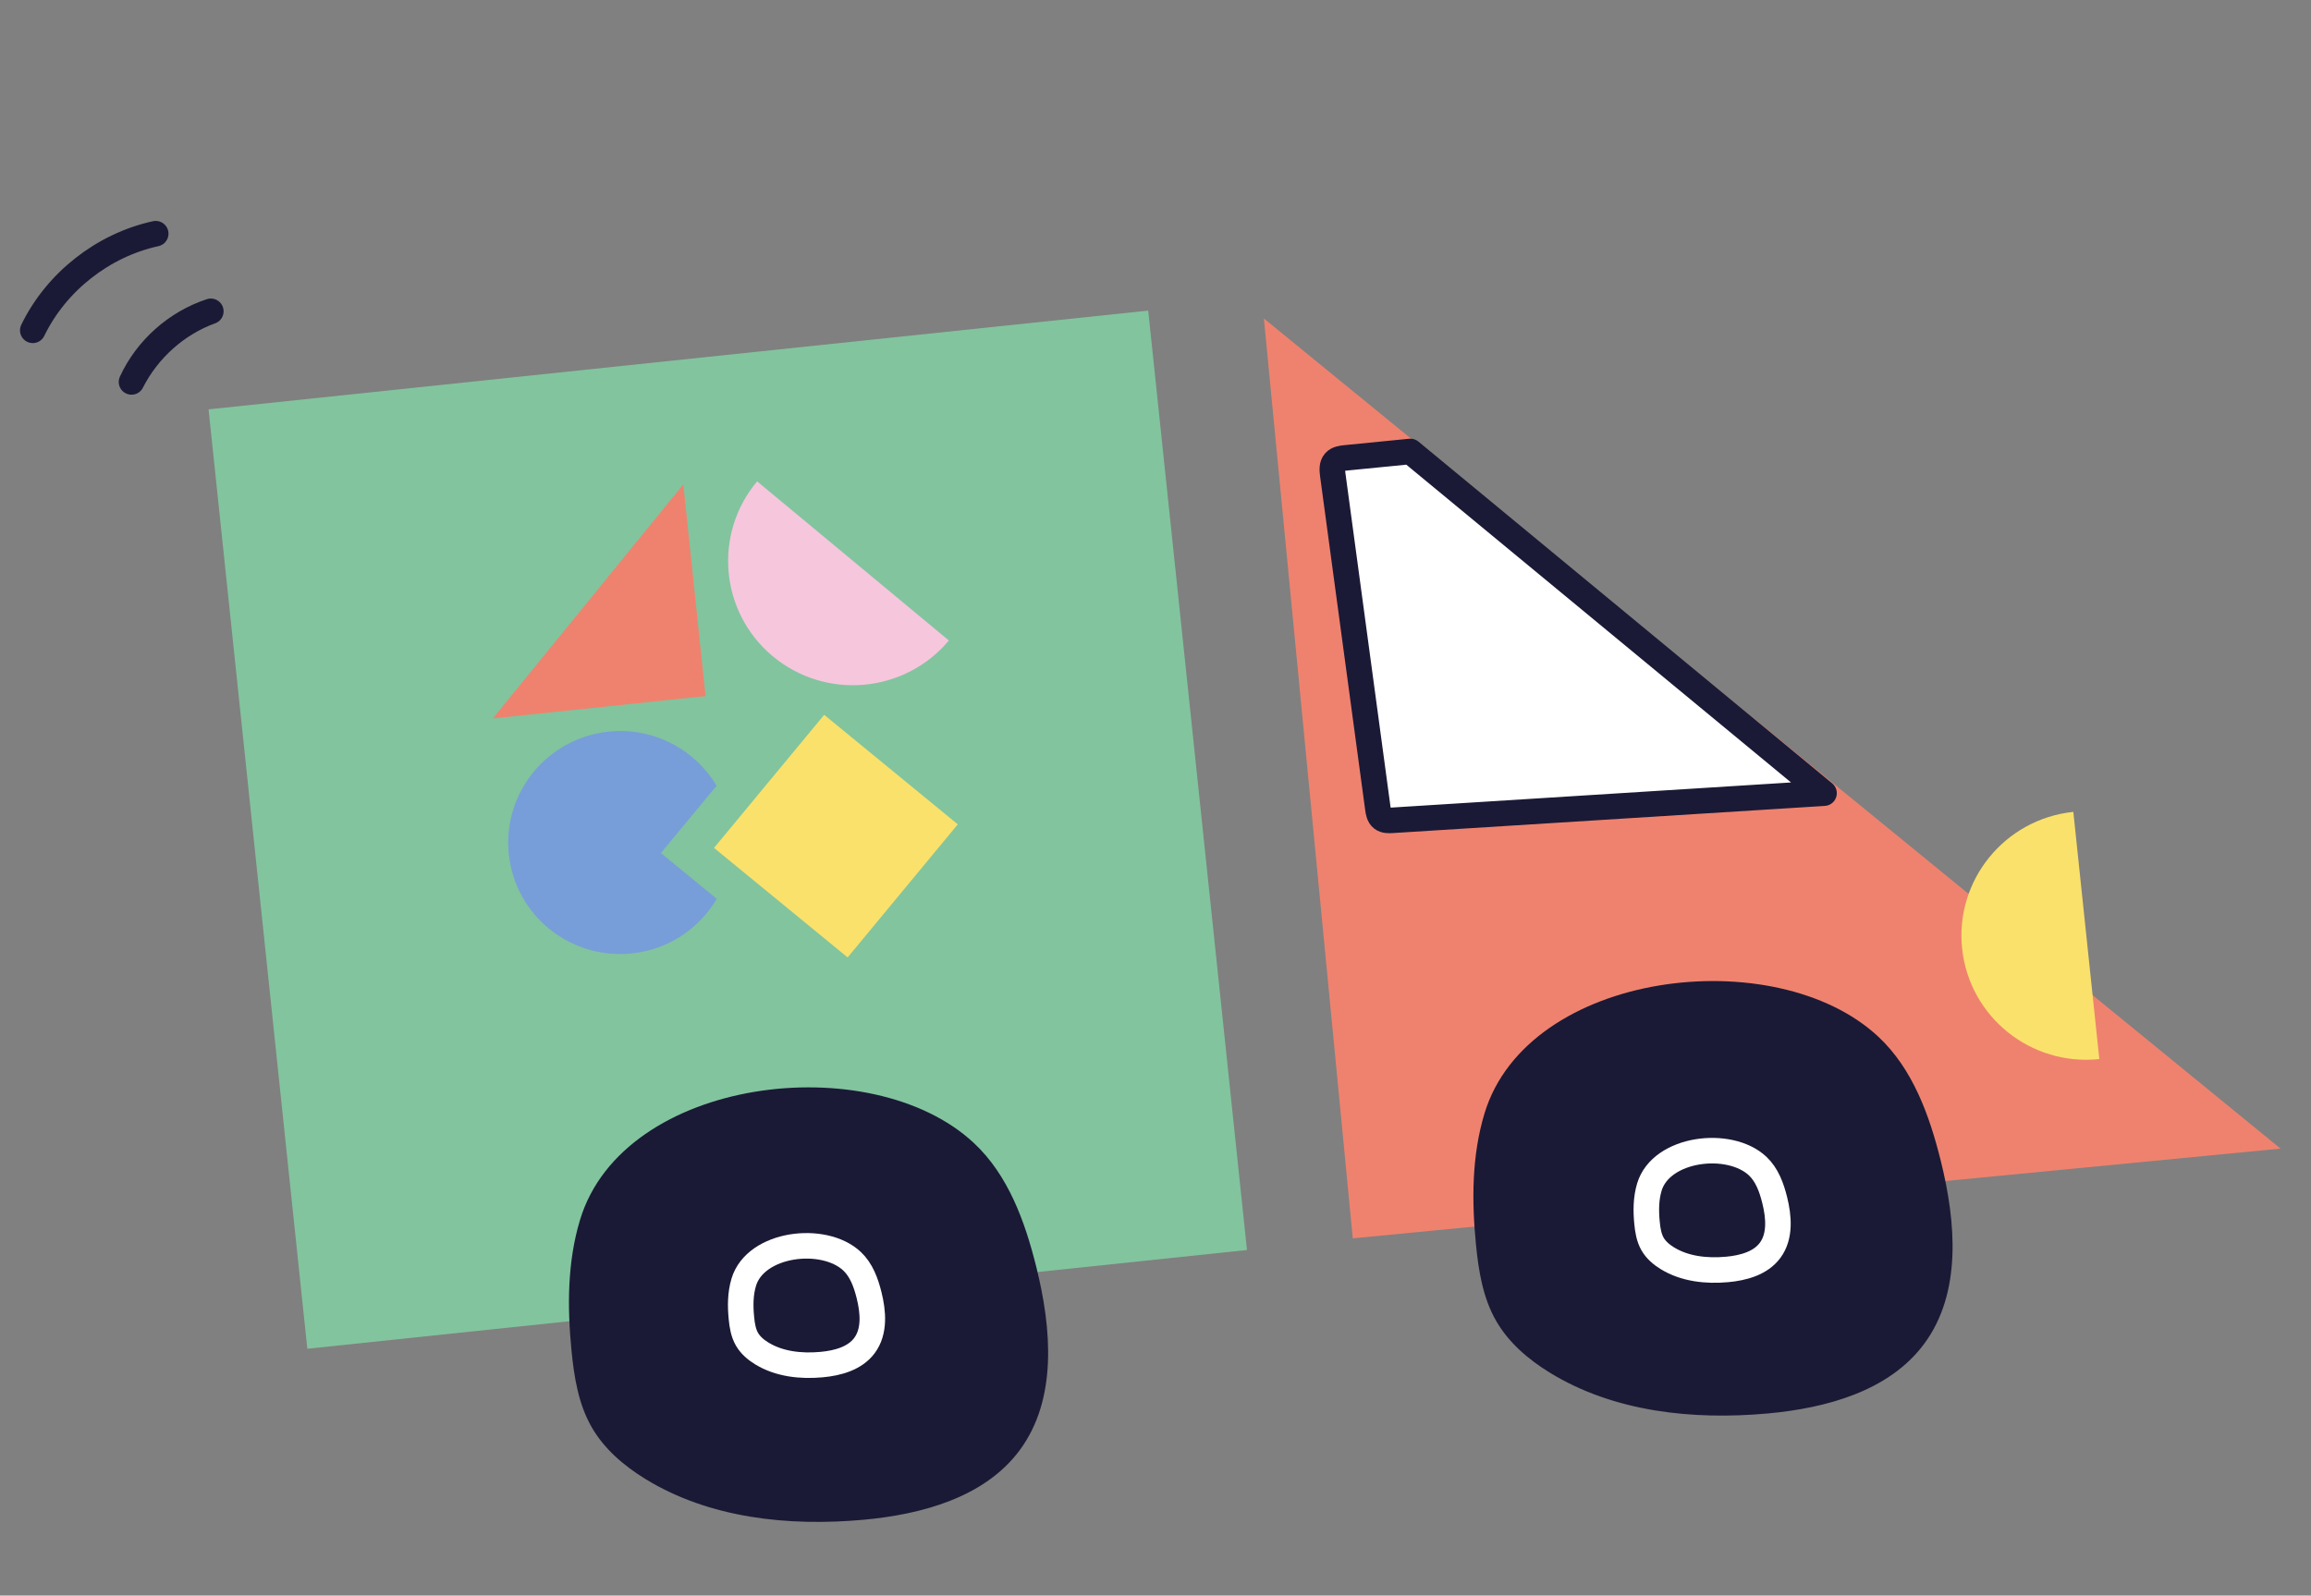 <svg xmlns="http://www.w3.org/2000/svg" width="181" height="125" viewBox="0 0 181 125">
    <rect x="0" y="0" width="181" height="125" fill="#808080" stroke="none"/>
    <g fill="none" fill-rule="evenodd">
        <g>
            <g>
                <g>
                    <g>
                        <path fill="#EF826E" d="M95.384 88.076L168.384 88.68 95.992 15.68z" transform="translate(-178, -2302) translate(0, 2150) translate(114, 153.79) translate(155.155, 61.51) rotate(-6) translate(-155.155, -61.51) translate(70.963, 8.51)"/>
                        <path fill="#82C49E" d="M13.046 88.12L87.046 88.12 87.046 14.12 13.046 14.12z" transform="translate(-178, -2302) translate(0, 2150) translate(114, 153.79) translate(155.155, 61.51) rotate(-6) translate(-155.155, -61.51) translate(70.963, 8.51)"/>
                        <g>
                            <path fill="#1A1A36" d="M35.345 80.306c-1.34 3.182-1.712 6.688-1.737 10.138-.014 2.087.104 4.23.955 6.136.792 1.782 2.18 3.243 3.727 4.438 4.67 3.6 10.775 4.898 16.683 4.979 4.597.062 9.61-.753 12.717-4.126 3.38-3.67 3.498-9.236 2.806-14.166-.51-3.634-1.434-7.38-3.843-10.155-7.222-8.323-26.769-8.03-31.308 2.756M106.664 79.427c-1.34 3.183-1.712 6.689-1.737 10.139-.014 2.086.104 4.229.955 6.135.792 1.782 2.18 3.244 3.727 4.438 4.67 3.601 10.775 4.899 16.683 4.98 4.597.061 9.61-.754 12.717-4.127 3.38-3.67 3.498-9.236 2.806-14.166-.51-3.634-1.434-7.38-3.843-10.155-7.222-8.322-26.769-8.029-31.308 2.756" transform="translate(-178, -2302) translate(0, 2150) translate(114, 153.79) translate(155.155, 61.51) rotate(-6) translate(-155.155, -61.51) translate(70.963, 8.51) translate(0, 0)"/>
                            <path fill="#EF826E" d="M49.411 23.851L32.657 40.529 49.411 40.529z" transform="translate(-178, -2302) translate(0, 2150) translate(114, 153.79) translate(155.155, 61.51) rotate(-6) translate(-155.155, -61.51) translate(70.963, 8.51) translate(0, 0)"/>
                            <path fill="#FAE16B" d="M48.826 52.427L58.337 62.054 68.007 52.587 58.497 42.96z" transform="translate(-178, -2302) translate(0, 2150) translate(114, 153.79) translate(155.155, 61.51) rotate(-6) translate(-155.155, -61.51) translate(70.963, 8.51) translate(0, 0)"/>
                            <path fill="#F6C6DD" d="M54.987 37.991c3.764 3.857 9.957 3.946 13.831.199L55.186 24.222c-3.875 3.747-3.964 9.912-.2 13.77" transform="translate(-178, -2302) translate(0, 2150) translate(114, 153.79) translate(155.155, 61.51) rotate(-6) translate(-155.155, -61.51) translate(70.963, 8.51) translate(0, 0)"/>
                            <path fill="#FAE16B" d="M145.219 70.484c0 5.378 4.379 9.737 9.781 9.737V60.748c-5.402 0-9.781 4.358-9.781 9.736" transform="translate(-178, -2302) translate(0, 2150) translate(114, 153.79) translate(155.155, 61.51) rotate(-6) translate(-155.155, -61.51) translate(70.963, 8.51) translate(0, 0)"/>
                            <path fill="#779ED8" d="M49.535 47.605c-1.386-3.005-4.43-5.099-7.97-5.099-4.846 0-8.775 3.911-8.775 8.736 0 4.823 3.929 8.735 8.776 8.735 2.897 0 5.458-1.405 7.055-3.559l-3.975-4.026 4.89-4.787z" transform="translate(-178, -2302) translate(0, 2150) translate(114, 153.79) translate(155.155, 61.51) rotate(-6) translate(-155.155, -61.51) translate(70.963, 8.51) translate(0, 0)"/>
                            <path fill="#1A1A36" d="M47.586 86.51c-.368.874-.47 1.837-.476 2.783-.005.575.028 1.162.26 1.687.22.489.6.89 1.025 1.217 1.282.99 2.958 1.347 4.582 1.368 1.262.017 2.64-.206 3.492-1.133.93-1.008.962-2.537.771-3.89-.14-1-.394-2.028-1.055-2.79-1.984-2.286-7.353-2.205-8.6.757" transform="translate(-178, -2302) translate(0, 2150) translate(114, 153.79) translate(155.155, 61.51) rotate(-6) translate(-155.155, -61.51) translate(70.963, 8.51) translate(0, 0)"/>
                            <path stroke="#FFF" stroke-linecap="round" stroke-linejoin="round" stroke-width="2" d="M47.586 86.51c-.368.874-.47 1.837-.476 2.783-.005.575.028 1.162.26 1.687.22.489.6.89 1.025 1.217 1.282.99 2.958 1.347 4.582 1.368 1.262.017 2.64-.206 3.492-1.133.93-1.008.962-2.537.771-3.89-.14-1-.394-2.028-1.055-2.79-1.984-2.286-7.353-2.205-8.6.757z" transform="translate(-178, -2302) translate(0, 2150) translate(114, 153.79) translate(155.155, 61.51) rotate(-6) translate(-155.155, -61.51) translate(70.963, 8.51) translate(0, 0)"/>
                            <path fill="#1A1A36" d="M118.905 86.51c-.367.874-.47 1.837-.476 2.783-.005.575.028 1.162.26 1.687.22.489.6.89 1.025 1.217 1.282.99 2.958 1.347 4.582 1.368 1.262.017 2.64-.206 3.492-1.133.93-1.008.962-2.537.771-3.89-.14-1-.394-2.028-1.055-2.79-1.984-2.286-7.353-2.205-8.599.757" transform="translate(-178, -2302) translate(0, 2150) translate(114, 153.79) translate(155.155, 61.51) rotate(-6) translate(-155.155, -61.51) translate(70.963, 8.51) translate(0, 0)"/>
                            <path stroke="#FFF" stroke-linecap="round" stroke-linejoin="round" stroke-width="2" d="M118.905 86.51c-.367.874-.47 1.837-.476 2.783-.005.575.028 1.162.26 1.687.22.489.6.89 1.025 1.217 1.282.99 2.958 1.347 4.582 1.368 1.262.017 2.64-.206 3.492-1.133.93-1.008.962-2.537.771-3.89-.14-1-.394-2.028-1.055-2.79-1.984-2.286-7.353-2.205-8.599.757z" transform="translate(-178, -2302) translate(0, 2150) translate(114, 153.79) translate(155.155, 61.51) rotate(-6) translate(-155.155, -61.51) translate(70.963, 8.51) translate(0, 0)"/>
                            <path stroke="#1A1A36" stroke-linecap="round" stroke-linejoin="round" stroke-width="2" d="M14.026 6.499c-2.794.602-5.304 2.405-6.757 4.854 1.54-2.385 3.993-4.169 6.757-4.854zM0 6.524C2.226 2.944 6.162.466 10.368 0" transform="translate(-178, -2302) translate(0, 2150) translate(114, 153.79) translate(155.155, 61.51) rotate(-6) translate(-155.155, -61.51) translate(70.963, 8.51) translate(0, 0)"/>
                            <path fill="#FFF" d="M135.736 57.25l-33.857-1.42c-.279-.01-.583-.034-.783-.227-.21-.204-.23-.527-.24-.819l-.78-26.372c-.01-.35-.002-.751.259-.989.227-.207.568-.217.877-.215l5.097.03 29.427 30.012z" transform="translate(-178, -2302) translate(0, 2150) translate(114, 153.79) translate(155.155, 61.51) rotate(-6) translate(-155.155, -61.51) translate(70.963, 8.51) translate(0, 0)"/>
                            <path stroke="#1A1A36" stroke-linecap="round" stroke-linejoin="round" stroke-width="2" d="M135.736 57.25l-33.857-1.42c-.279-.01-.583-.034-.783-.227-.21-.204-.23-.527-.24-.819l-.78-26.372c-.01-.35-.002-.751.259-.989.227-.207.568-.217.877-.215l5.097.03 29.427 30.012z" transform="translate(-178, -2302) translate(0, 2150) translate(114, 153.79) translate(155.155, 61.51) rotate(-6) translate(-155.155, -61.51) translate(70.963, 8.51) translate(0, 0)"/>
                        </g>
                    </g>
                </g>
            </g>
        </g>
    </g>
</svg>
